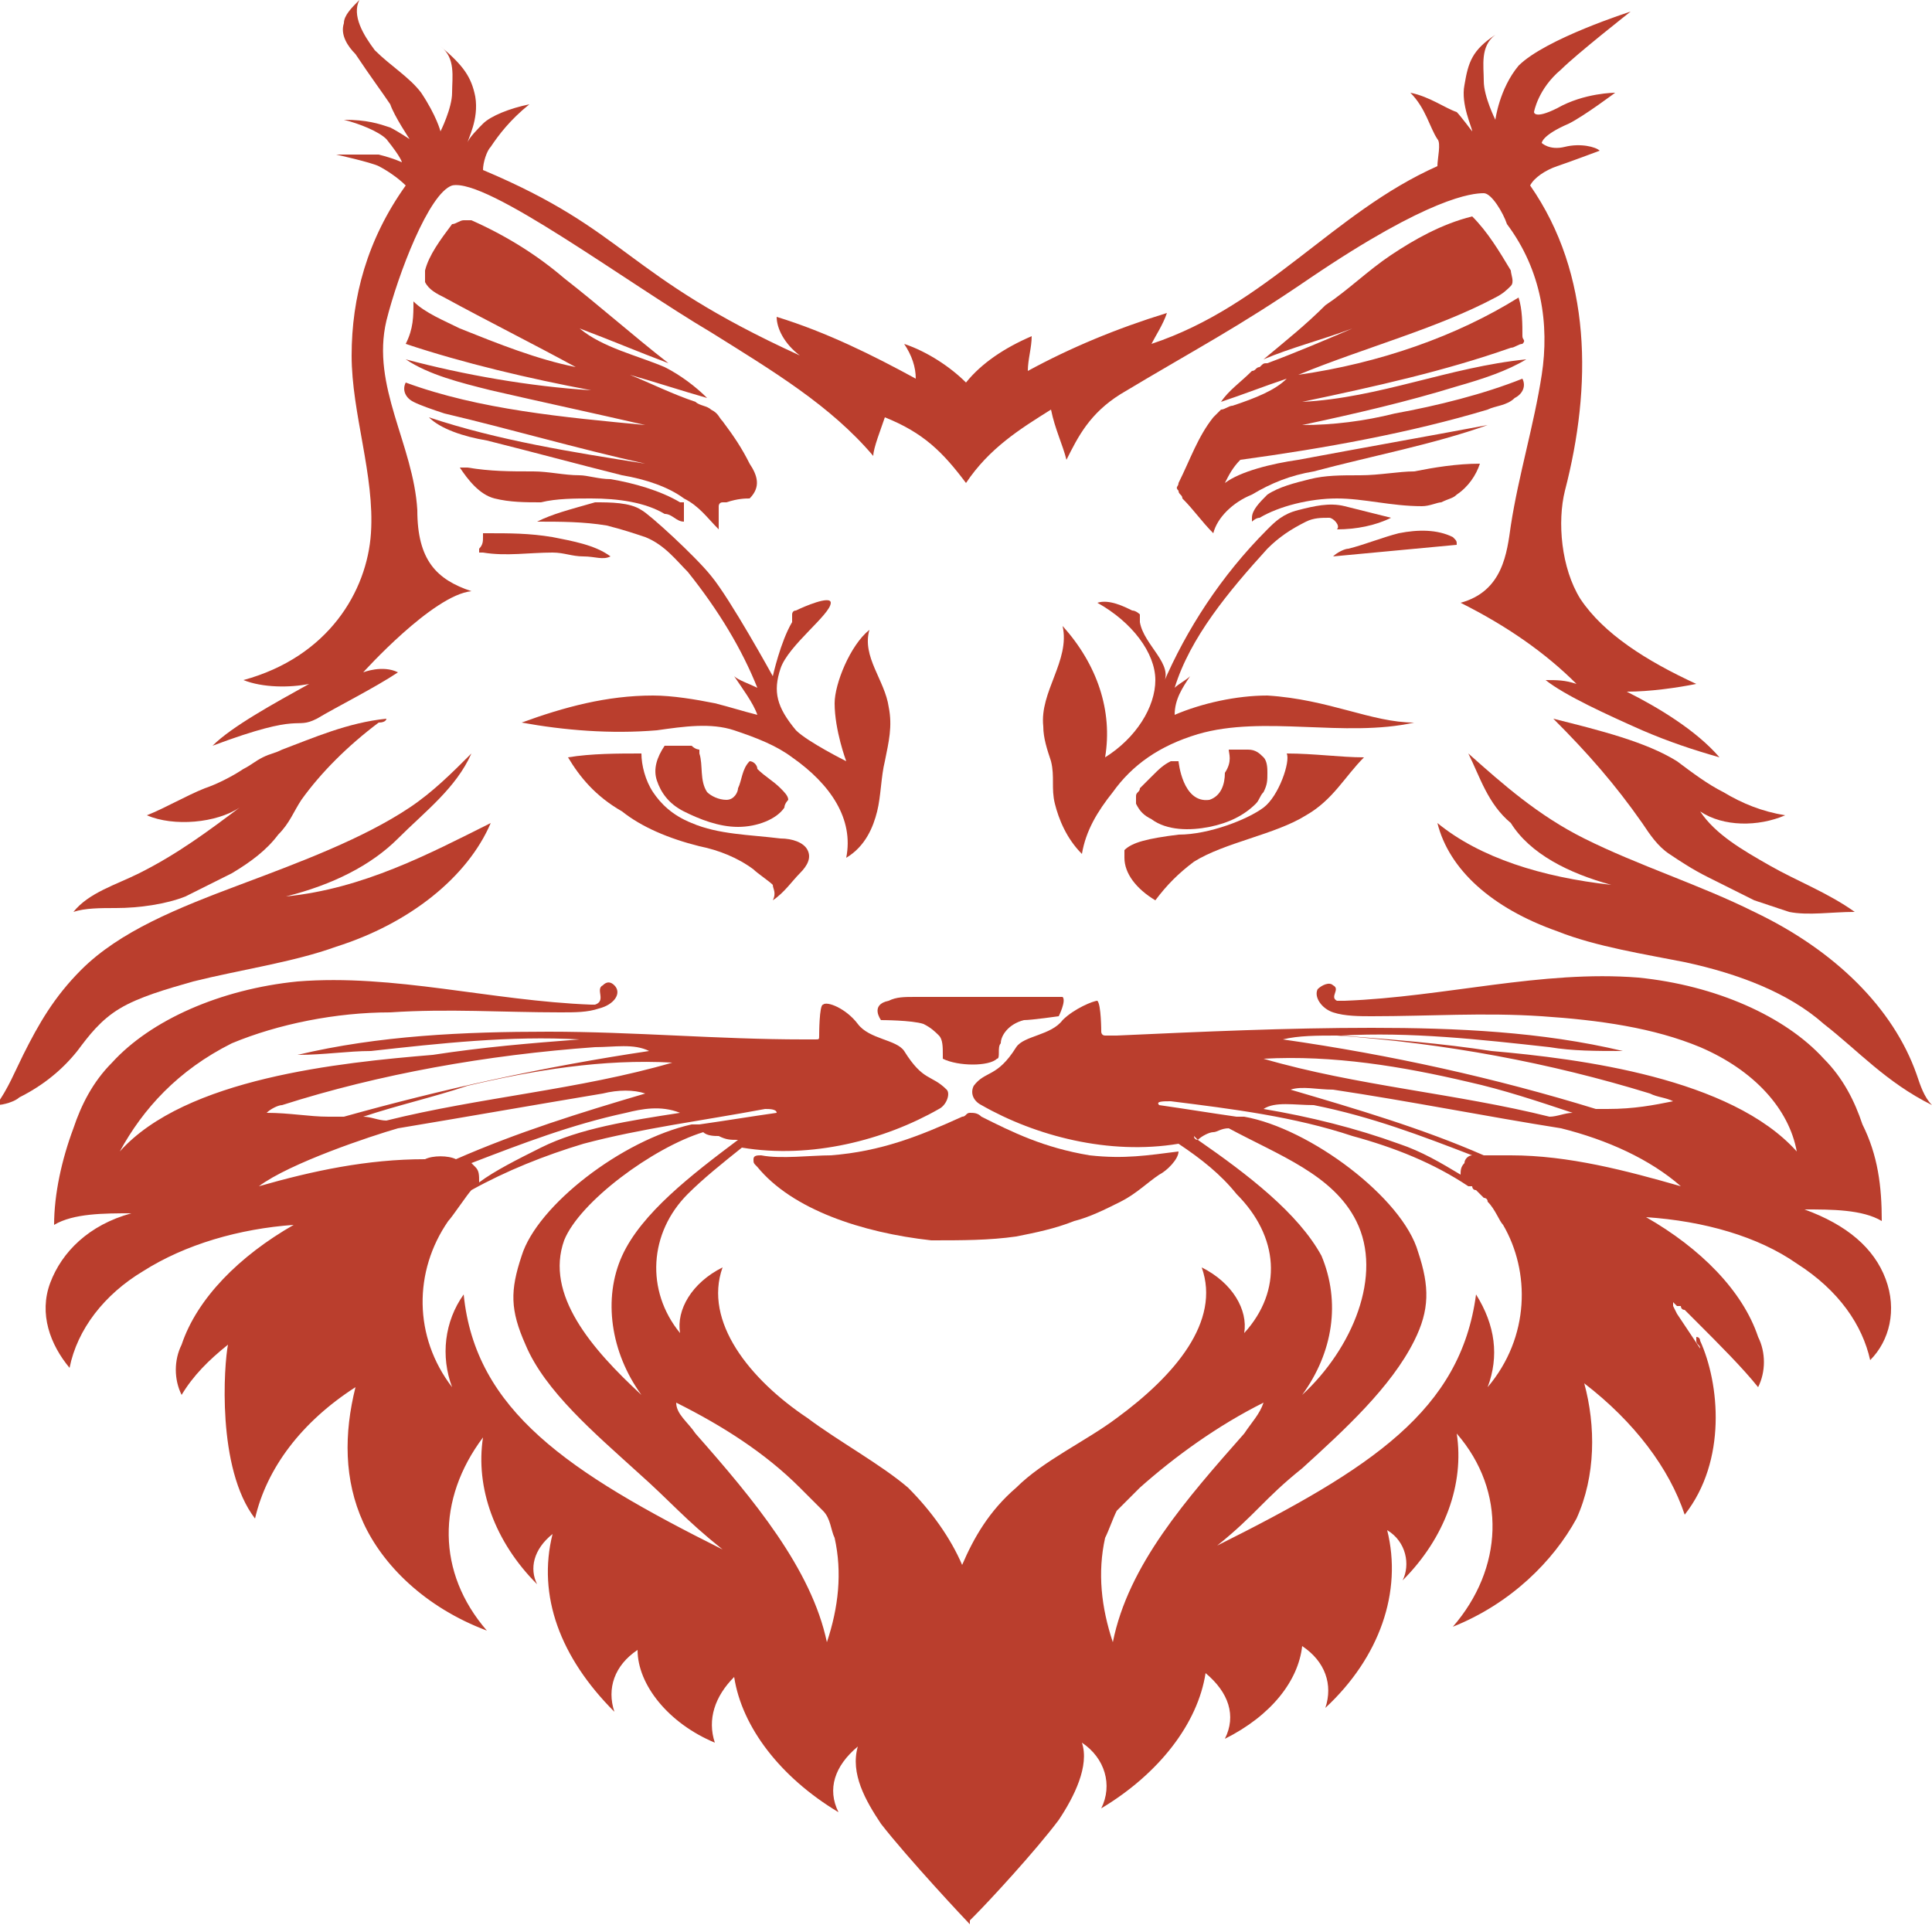 <?xml version="1.0" encoding="utf-8"?>
<!-- Generator: Adobe Illustrator 28.3.0, SVG Export Plug-In . SVG Version: 6.00 Build 0)  -->
<svg version="1.1" id="Layer_1" xmlns="http://www.w3.org/2000/svg" xmlns:xlink="http://www.w3.org/1999/xlink" x="0px" y="0px"
	 width="50px" height="50px" viewBox="0 0 50 50" style="enable-background:new 0 0 50 50;" xml:space="preserve">
<style type="text/css">
	.st0{fill:#BA3E2D;}
</style>
<g>
	<path class="st0" d="M19.7,29.9c0.5,0.1,1.3,0,1.8,0c1.3-0.1,2.3-0.5,3.4-1c0.1,0,0.1-0.1,0.2-0.1c0.1,0,0.2,0,0.3,0.1
		c0.8,0.4,1.6,0.8,2.8,1c0.9,0.1,1.5,0,2.3-0.1c0,0.2-0.3,0.5-0.5,0.6c-0.3,0.2-0.6,0.5-1,0.7c-0.4,0.2-0.8,0.4-1.2,0.5
		c-0.5,0.2-1,0.3-1.5,0.4c-0.7,0.1-1.4,0.1-2.2,0.1c-1.8-0.2-3.6-0.8-4.5-1.9c-0.1-0.1-0.1-0.1-0.1-0.2S19.6,29.9,19.7,29.9z"/>
	<path class="st0" d="M48.8,33.1c-0.3-0.8-1-1.4-2.1-1.8c0.7,0,1.5,0,2,0.3c0-0.9-0.1-1.7-0.5-2.5c-0.2-0.6-0.5-1.2-1-1.7
		c-1-1.1-2.8-1.9-4.8-2.1c-2.5-0.2-5,0.5-7.6,0.6c-0.1,0-0.2,0-0.2,0c-0.2-0.1,0.1-0.3-0.1-0.4c-0.1-0.1-0.3,0-0.4,0.1
		c-0.1,0.2,0.1,0.5,0.4,0.6c0.3,0.1,0.7,0.1,1,0.1c1.5,0,2.9-0.1,4.4,0c1.5,0.1,2.9,0.3,4.1,0.8c1.4,0.6,2.3,1.6,2.5,2.7
		c-1.7-1.9-5.6-2.4-7.9-2.6c-1.3-0.2-2.6-0.3-3.9-0.4c1.8-0.1,3.6,0.1,5.4,0.3c0.6,0.1,1.2,0.1,1.9,0.1c-2.1-0.5-4.3-0.6-6.5-0.6
		c-2.2,0-4.4,0.1-6.6,0.2c-0.1,0-0.2,0-0.3,0c-0.1,0-0.1-0.1-0.1-0.1c0,0,0-0.7-0.1-0.8c-0.1,0-0.6,0.2-0.9,0.5
		c-0.3,0.4-1,0.4-1.2,0.7c-0.5,0.8-0.8,0.6-1.1,1c-0.1,0.2,0,0.4,0.2,0.5c1.4,0.8,3.3,1.3,5.1,1c0.6,0.4,1.1,0.8,1.5,1.3
		c1.1,1.1,1.2,2.5,0.2,3.6c0.1-0.6-0.3-1.3-1.1-1.7c0.5,1.4-0.7,2.8-2.2,3.9c-0.8,0.6-1.9,1.1-2.6,1.8c-0.7,0.6-1.1,1.3-1.4,2
		c-0.3-0.7-0.8-1.4-1.4-2c-0.7-0.6-1.8-1.2-2.6-1.8c-1.5-1-2.7-2.5-2.2-3.9c-0.8,0.4-1.2,1.1-1.1,1.7c-0.9-1.1-0.8-2.6,0.2-3.6
		c0.4-0.4,0.9-0.8,1.4-1.2c0,0,0,0,0,0c1.8,0.3,3.7-0.2,5.1-1c0.2-0.1,0.3-0.4,0.2-0.5c-0.4-0.4-0.6-0.2-1.1-1
		c-0.2-0.3-0.9-0.3-1.2-0.7c-0.3-0.4-0.8-0.6-0.9-0.5c-0.1,0-0.1,0.8-0.1,0.8c0,0.1,0,0.1-0.1,0.1c-0.1,0-0.2,0-0.3,0
		c-2.2,0-4.4-0.2-6.6-0.2c-2.2,0-4.4,0.1-6.5,0.6c0.7,0,1.3-0.1,1.9-0.1c1.8-0.2,3.6-0.4,5.4-0.3c-1.3,0.1-2.5,0.2-3.8,0.4
		c-2.4,0.2-6.4,0.6-8.1,2.5C3.7,28.7,4.6,27.7,6,27c1.2-0.5,2.7-0.8,4.1-0.8c1.5-0.1,2.9,0,4.4,0c0.4,0,0.7,0,1-0.1
		c0.4-0.1,0.6-0.4,0.4-0.6c-0.1-0.1-0.2-0.1-0.3,0c-0.2,0.1,0.1,0.4-0.2,0.5c0,0-0.1,0-0.1,0c-2.6-0.1-5.1-0.8-7.6-0.6
		c-2,0.2-3.8,1-4.8,2.1c-0.5,0.5-0.8,1.1-1,1.7c-0.3,0.8-0.5,1.7-0.5,2.5c0.5-0.3,1.3-0.3,2-0.3c-1.1,0.3-1.8,1-2.1,1.8
		c-0.3,0.8,0,1.6,0.5,2.2c0.2-1,0.9-1.9,1.9-2.5c1.1-0.7,2.5-1.1,3.9-1.2c-1.4,0.8-2.5,1.9-2.9,3.1c-0.2,0.4-0.2,0.9,0,1.3
		c0.3-0.5,0.7-0.9,1.2-1.3c-0.1,0.5-0.3,3.2,0.7,4.5c0.3-1.3,1.2-2.5,2.6-3.4c-0.3,1.2-0.3,2.4,0.2,3.5c0.5,1.1,1.6,2.2,3.2,2.8
		c-1.3-1.5-1.3-3.4-0.1-5c-0.2,1.3,0.3,2.7,1.4,3.8c-0.2-0.4-0.1-0.9,0.4-1.3c-0.4,1.6,0.2,3.2,1.6,4.6c-0.2-0.6,0-1.2,0.6-1.6
		c0,0.9,0.8,1.9,2,2.4c-0.2-0.6,0-1.2,0.5-1.7c0.2,1.3,1.2,2.6,2.7,3.5c-0.3-0.6-0.1-1.2,0.5-1.7c-0.2,0.7,0.2,1.4,0.6,2
		c0.7,0.9,2.2,2.5,2.3,2.6c0,0,0-0.1,0-0.2c0,0.1,0,0.1,0,0.1c0,0,0,0,0.1-0.1v0c0,0,0,0,0,0c0.4-0.4,1.6-1.7,2.2-2.5
		c0.4-0.6,0.8-1.4,0.6-2c0.6,0.4,0.8,1.1,0.5,1.7c1.5-0.9,2.5-2.2,2.7-3.5c0.6,0.5,0.8,1.1,0.5,1.7c1.2-0.6,1.9-1.5,2-2.4
		c0.6,0.4,0.8,1,0.6,1.6c1.4-1.3,2-3,1.6-4.6c0.5,0.3,0.6,0.9,0.4,1.3c1.1-1.1,1.6-2.5,1.4-3.8c1.3,1.5,1.2,3.5-0.1,5
		c1.5-0.6,2.6-1.7,3.2-2.8c0.5-1.1,0.5-2.4,0.2-3.5c1.3,1,2.2,2.2,2.6,3.4c1.1-1.4,0.9-3.4,0.4-4.5c0,0,0-0.1-0.1-0.1c0,0,0,0,0,0.1
		c0,0.1,0.1,0.1,0.1,0.2L43.4,34l-0.1-0.2l0,0l0-0.1c0,0,0.1,0.1,0.1,0.1c0,0,0,0,0,0c0,0,0,0,0.1,0c0,0,0,0.1,0.1,0.1c0,0,0,0,0,0
		c0,0,0,0,0.1,0.1c0,0,0,0,0,0c0.1,0.1,0.1,0.1,0.2,0.2c0.6,0.6,1.2,1.2,1.6,1.7c0.2-0.4,0.2-0.9,0-1.3c-0.4-1.2-1.5-2.3-2.9-3.1
		c1.5,0.1,2.9,0.5,3.9,1.2c1.1,0.7,1.7,1.6,1.9,2.5C48.9,34.7,49.1,33.9,48.8,33.1z M16.1,32.5c-0.5,1.1-0.3,2.5,0.5,3.6
		c-1.3-1.2-2.5-2.6-2-4c0.4-1,2.3-2.4,3.6-2.8c0,0,0,0,0,0c0,0,0,0,0,0c0.1,0.1,0.3,0.1,0.4,0.1c0.2,0.1,0.3,0.1,0.5,0.1
		C17.9,30.4,16.6,31.4,16.1,32.5z M12.3,30.2c0,0-0.1-0.1-0.1-0.1c1.3-0.5,2.6-1,4-1.3c0.4-0.1,0.9-0.2,1.4,0
		C16.3,29,15,29.2,14,29.7c-0.6,0.3-1.2,0.6-1.6,0.9C12.4,30.4,12.4,30.3,12.3,30.2z M10,29c-0.2,0-0.4-0.1-0.6-0.1
		c0.9-0.3,1.8-0.5,2.7-0.8c1.7-0.4,3.5-0.7,5.3-0.6C15,28.2,12.4,28.4,10,29z M7.3,28.6c2.5-0.8,5.3-1.3,8.1-1.5
		c0.5,0,1-0.1,1.4,0.1c-2.7,0.4-5.4,1-7.9,1.7c-0.1,0-0.3,0-0.4,0c-0.5,0-1-0.1-1.6-0.1C7,28.7,7.2,28.6,7.3,28.6z M6.7,30.7
		c0.8-0.6,2.9-1.3,3.6-1.5c0,0,0,0,0,0c1.8-0.3,3.5-0.6,5.3-0.9c0.4-0.1,0.8-0.1,1.1,0c-1.7,0.5-3.3,1-4.9,1.7
		c-0.2-0.1-0.6-0.1-0.8,0C9.5,30,8.1,30.3,6.7,30.7z M12,33.5c-0.5,0.7-0.6,1.6-0.3,2.4c-1-1.3-1-3-0.1-4.3c0.1-0.1,0.5-0.7,0.6-0.8
		c0,0,0,0,0,0c0,0,0,0,0,0c0.9-0.5,1.9-0.9,2.9-1.2c1.5-0.4,3.1-0.6,4.7-0.9c0.1,0,0.3,0,0.3,0.1c-0.7,0.1-1.3,0.2-2,0.3
		c-0.1,0-0.1,0-0.2,0c0,0,0,0,0,0c-1.8,0.4-4,2.1-4.4,3.4c-0.3,0.9-0.3,1.4,0.1,2.3c0.5,1.2,1.8,2.3,2.9,3.3c0.9,0.8,1.2,1.2,2.2,2
		C14.7,38.1,12.3,36.5,12,33.5z M21.4,42.5c-0.4-1.9-1.9-3.7-3.4-5.4c-0.2-0.3-0.5-0.5-0.5-0.8c1.2,0.6,2.3,1.3,3.2,2.2
		c0.2,0.2,0.4,0.4,0.6,0.6c0.2,0.2,0.2,0.5,0.3,0.7C21.8,40.7,21.7,41.6,21.4,42.5z M34,28.6c1.5,0.3,2.8,0.8,4.1,1.3
		c-0.1,0-0.2,0.1-0.2,0.2c-0.1,0.1-0.1,0.2-0.1,0.3c-0.5-0.3-1-0.6-1.6-0.8c-1.1-0.4-2.3-0.7-3.5-0.9C33,28.5,33.5,28.6,34,28.6z
		 M32.7,27.4c1.8-0.1,3.6,0.2,5.3,0.6c0.9,0.2,1.8,0.5,2.7,0.8c-0.2,0-0.4,0.1-0.6,0.1C37.7,28.3,35.1,28.1,32.7,27.4z M31,29.5
		c0,0-0.1,0-0.1-0.1C31,29.5,31,29.5,31,29.5c0.1-0.1,0.3-0.2,0.4-0.2c0.1,0,0.2-0.1,0.4-0.1c1.3,0.7,2.7,1.2,3.3,2.4
		c0.7,1.4-0.1,3.3-1.4,4.5c0.8-1.1,1-2.4,0.5-3.6C33.6,31.4,32.3,30.4,31,29.5z M28.8,42.5c-0.3-0.9-0.4-1.8-0.2-2.7
		c0.1-0.2,0.2-0.5,0.3-0.7c0.2-0.2,0.4-0.4,0.6-0.6c0.9-0.8,2-1.6,3.2-2.2c-0.1,0.3-0.3,0.5-0.5,0.8C30.7,38.8,29.2,40.5,28.8,42.5z
		 M38.5,35.9c0.3-0.8,0.2-1.6-0.3-2.4c-0.4,3-2.7,4.5-6.7,6.5c1-0.8,1.2-1.2,2.2-2c1.1-1,2.3-2.1,2.9-3.3c0.4-0.8,0.4-1.4,0.1-2.3
		c-0.4-1.4-2.8-3.2-4.5-3.5c0,0-0.2,0-0.2,0c0,0,0,0,0,0c0,0,0,0,0,0c-0.7-0.1-1.3-0.2-2-0.3c-0.1-0.1,0.1-0.1,0.3-0.1
		c1.6,0.2,3.2,0.4,4.7,0.9c1.1,0.3,2.1,0.7,3,1.3c0,0,0,0,0.1,0c0,0,0,0.1,0.1,0.1c0,0,0.1,0.1,0.2,0.2c0,0,0.1,0,0.1,0.1
		c0.2,0.2,0.3,0.5,0.4,0.6C39.6,32.9,39.6,34.6,38.5,35.9z M39.1,29.9c-0.2,0-0.5,0-0.7,0c-1.6-0.7-3.3-1.2-5-1.7
		c0.3-0.1,0.7,0,1.1,0c2,0.3,4,0.7,5.9,1c1.2,0.3,2.3,0.8,3.1,1.5C42.1,30.3,40.6,29.9,39.1,29.9z M41.6,28.7c-0.1,0-0.2,0-0.3,0
		c-2.6-0.8-5.3-1.4-8.1-1.8c0.4-0.1,0.9-0.1,1.4-0.1c2.8,0.2,5.5,0.7,8.1,1.5c0.2,0.1,0.4,0.1,0.6,0.2
		C42.8,28.6,42.3,28.7,41.6,28.7z"/>
	<path class="st0" d="M40.2,18.6c0.9,0.9,1.6,1.7,2.3,2.7c0.2,0.3,0.4,0.6,0.7,0.8c0.3,0.2,0.6,0.4,1,0.6c0.4,0.2,0.8,0.4,1.2,0.6
		c0.3,0.1,0.6,0.2,0.9,0.3c0.5,0.1,1.1,0,1.7,0c-0.7-0.5-1.5-0.8-2.2-1.2S44.4,21.6,44,21c0.6,0.4,1.5,0.4,2.2,0.1
		c-0.6-0.1-1.1-0.3-1.6-0.6c-0.4-0.2-0.8-0.5-1.2-0.8C42.6,19.2,41.4,18.9,40.2,18.6z"/>
	<path class="st0" d="M38,19.5c0.9,0.8,1.8,1.6,3,2.2c1.4,0.7,3,1.2,4.4,1.9c2.1,1,3.6,2.5,4.2,4.2c0.1,0.3,0.2,0.6,0.4,0.8
		c-1.2-0.6-1.9-1.4-2.8-2.1c-0.9-0.8-2.2-1.3-3.6-1.6c-1-0.2-2.3-0.4-3.3-0.8c-1.7-0.6-2.8-1.6-3.1-2.8c1.1,0.9,2.7,1.4,4.5,1.6
		c-1.1-0.3-2.1-0.8-2.6-1.6C38.5,20.8,38.3,20.1,38,19.5z"/>
	<path class="st0" d="M26.7,25.8c-0.4,0-1.4,0-1.4,0s-1.2,0-1.6,0c-0.3,0-0.5,0-0.7,0.1c-0.5,0.1-0.2,0.5-0.2,0.5s0.8,0,1.1,0.1
		c0.2,0.1,0.3,0.2,0.4,0.3s0.1,0.3,0.1,0.5c0,0,0,0.1,0,0.1c0.4,0.2,1.2,0.2,1.4,0c0.1,0,0-0.3,0.1-0.4c0-0.2,0.2-0.5,0.6-0.6
		c0.2,0,0.9-0.1,0.9-0.1s0.2-0.4,0.1-0.5C27.3,25.8,26.9,25.8,26.7,25.8z"/>
	<path class="st0" d="M17.7,13.5c0-0.1,0-0.3,0-0.4c0,0,0-0.1,0-0.1c0,0,0,0-0.1,0c-0.5-0.3-1.2-0.5-1.8-0.6c-0.3,0-0.6-0.1-0.8-0.1
		c-0.4,0-0.8-0.1-1.2-0.1c-0.6,0-1.1,0-1.7-0.1c-0.1,0-0.2,0-0.2,0c0,0,0,0,0,0c0.2,0.3,0.5,0.7,0.9,0.8c0.4,0.1,0.8,0.1,1.2,0.1
		c0.4-0.1,0.9-0.1,1.3-0.1c0.7,0,1.4,0.1,1.9,0.4C17.4,13.3,17.5,13.5,17.7,13.5C17.7,13.5,17.7,13.5,17.7,13.5z"/>
	<path class="st0" d="M15.8,14.4c-0.4-0.3-1-0.4-1.5-0.5c-0.6-0.1-1.1-0.1-1.7-0.1c0,0-0.1,0-0.1,0c0,0,0,0.1,0,0.1
		c0,0.1,0,0.2-0.1,0.3c0,0,0,0,0,0.1c0,0,0.1,0,0.1,0c0.6,0.1,1.2,0,1.8,0c0.3,0,0.5,0.1,0.8,0.1S15.6,14.5,15.8,14.4z"/>
	<path class="st0" d="M10,18.6c-1,0.1-1.9,0.5-2.7,0.8c-0.2,0.1-0.3,0.1-0.5,0.2c-0.2,0.1-0.3,0.2-0.5,0.3c-0.3,0.2-0.7,0.4-1,0.5
		c-0.5,0.2-1,0.5-1.5,0.7c0.7,0.3,1.8,0.2,2.4-0.2c-0.8,0.6-1.6,1.2-2.6,1.7c-0.6,0.3-1.3,0.5-1.7,1c0.3-0.1,0.7-0.1,1.1-0.1
		c0.6,0,1.3-0.1,1.8-0.3c0.4-0.2,0.8-0.4,1.2-0.6c0.5-0.3,0.9-0.6,1.2-1c0.3-0.3,0.4-0.6,0.6-0.9c0.5-0.7,1.2-1.4,2-2
		C10,18.7,10,18.6,10,18.6z"/>
	<path class="st0" d="M12.2,19.5c-0.5,0.5-1,1-1.6,1.4c-1.2,0.8-2.8,1.4-4.4,2s-3.1,1.2-4.1,2.2c-0.7,0.7-1.1,1.4-1.5,2.2
		c-0.2,0.4-0.4,0.9-0.7,1.3c0.2,0,0.5-0.1,0.6-0.2c0.6-0.3,1.1-0.7,1.5-1.2c0.3-0.4,0.6-0.8,1.1-1.1c0.5-0.3,1.2-0.5,1.9-0.7
		c1.2-0.3,2.6-0.5,3.7-0.9c1.9-0.6,3.4-1.8,4-3.2c-1.6,0.8-3.3,1.7-5.3,1.9c1.2-0.3,2.2-0.8,2.9-1.5S11.8,20.4,12.2,19.5
		C12.3,19.6,12.2,19.5,12.2,19.5z"/>
	<path class="st0" d="M38.1,5.6c-0.8,0.2-1.5,0.6-2.1,1c-0.6,0.4-1.1,0.9-1.7,1.3c-0.5,0.5-1,0.9-1.6,1.4c0.7-0.3,1.5-0.5,2.3-0.8
		c-0.7,0.3-1.4,0.6-2.2,0.9c-0.1,0-0.1,0-0.2,0.1c-0.1,0-0.1,0.1-0.2,0.1c-0.3,0.3-0.6,0.5-0.8,0.8c0.6-0.2,1.1-0.4,1.7-0.6
		c-0.3,0.3-0.8,0.5-1.4,0.7c-0.1,0-0.2,0.1-0.3,0.1c-0.1,0.1-0.1,0.1-0.2,0.2c-0.4,0.5-0.6,1.1-0.9,1.7c0,0.1-0.1,0.1,0,0.2
		c0,0.1,0.1,0.1,0.1,0.2c0.3,0.3,0.5,0.6,0.8,0.9c0.1-0.4,0.5-0.8,1-1c0.5-0.3,1-0.5,1.6-0.6c1.5-0.4,3.1-0.7,4.5-1.2
		c-1.6,0.3-3.3,0.6-4.9,0.9c-0.7,0.1-1.5,0.3-1.9,0.6c0.1-0.2,0.2-0.4,0.4-0.6c2.2-0.3,4.4-0.7,6.4-1.3c0.2-0.1,0.5-0.1,0.7-0.3
		c0.2-0.1,0.3-0.3,0.2-0.5c-1,0.4-2.2,0.7-3.3,0.9c-0.8,0.2-1.6,0.3-2.4,0.3c1.4-0.3,2.7-0.6,4-1c0.7-0.2,1.3-0.4,1.8-0.7
		c-2,0.2-3.8,1-5.8,1.1c1.9-0.4,3.7-0.8,5.4-1.4c0.1,0,0.2-0.1,0.3-0.1c0.1-0.1,0-0.1,0-0.2c0-0.3,0-0.7-0.1-1c-1.6,1-3.6,1.7-5.7,2
		c1.7-0.7,3.6-1.2,5.1-2c0.2-0.1,0.3-0.2,0.4-0.3c0.1-0.1,0-0.3,0-0.4C38.8,6.5,38.5,6,38.1,5.6z"/>
	<path class="st0" d="M38.3,12c-0.1,0.3-0.3,0.6-0.6,0.8c-0.1,0.1-0.2,0.1-0.4,0.2c-0.1,0-0.3,0.1-0.5,0.1c-0.8,0-1.5-0.2-2.2-0.2
		c-0.7,0-1.5,0.2-2,0.5c-0.1,0-0.2,0.1-0.2,0.1c0,0,0,0,0-0.1c0-0.2,0.2-0.4,0.4-0.6c0.3-0.2,0.7-0.3,1.1-0.4
		c0.4-0.1,0.8-0.1,1.3-0.1c0.5,0,1-0.1,1.4-0.1C37.1,12.1,37.7,12,38.3,12z"/>
	<path class="st0" d="M38.1,18.9"/>
	<path class="st0" d="M37.6,13.9c0.1,0.1,0.1,0.1,0.1,0.2c0,0,0,0,0,0c0,0,0,0,0,0c-1.1,0.1-2.1,0.2-3.2,0.3
		c0.1-0.1,0.3-0.2,0.4-0.2c0.4-0.1,0.9-0.3,1.3-0.4C36.7,13.7,37.2,13.7,37.6,13.9z"/>
	<path class="st0" d="M36.6,18.7c-1.8,0.4-3.9-0.2-5.6,0.3c-1,0.3-1.7,0.8-2.2,1.5c-0.4,0.5-0.7,1-0.8,1.6c-0.4-0.4-0.6-0.9-0.7-1.3
		c-0.1-0.4,0-0.7-0.1-1.1c-0.1-0.3-0.2-0.6-0.2-0.9c-0.1-0.9,0.7-1.7,0.5-2.6c0.9,1,1.3,2.2,1.1,3.4c0.8-0.5,1.3-1.3,1.3-2
		c0-0.7-0.6-1.5-1.5-2c0.3-0.1,0.7,0.1,0.9,0.2c0.1,0,0.2,0.1,0.2,0.1c0,0.1,0,0.1,0,0.2c0.1,0.6,0.9,1.1,0.6,1.6
		c0.6-1.4,1.5-2.8,2.7-4c0.2-0.2,0.4-0.4,0.8-0.5c0.4-0.1,0.8-0.2,1.2-0.1c0.4,0.1,0.8,0.2,1.2,0.3c-0.4,0.2-0.9,0.3-1.4,0.3
		c0.1-0.1-0.1-0.3-0.2-0.3c-0.2,0-0.4,0-0.6,0.1c-0.4,0.2-0.7,0.4-1,0.7c-1,1.1-2,2.3-2.4,3.6c0.1-0.1,0.3-0.2,0.4-0.3
		c-0.2,0.3-0.4,0.6-0.4,1c0.7-0.3,1.6-0.5,2.4-0.5C34.4,18.1,35.5,18.7,36.6,18.7z"/>
	<path class="st0" d="M31.8,19.4c0.2,0,0.3,0,0.5,0c0.2,0,0.3,0.1,0.4,0.2c0.1,0.1,0.1,0.3,0.1,0.4c0,0.2,0,0.3-0.1,0.5
		c-0.1,0.1-0.1,0.2-0.2,0.3c-0.3,0.3-0.7,0.5-1.2,0.6c-0.5,0.1-1.1,0.1-1.5-0.2c-0.2-0.1-0.3-0.2-0.4-0.4c0-0.1,0-0.1,0-0.2
		c0-0.1,0.1-0.1,0.1-0.2c0.1-0.1,0.2-0.2,0.3-0.3c0.2-0.2,0.3-0.3,0.5-0.4c0,0,0.1,0,0.2,0c0,0,0.1,1.1,0.8,1
		c0.3-0.1,0.4-0.4,0.4-0.7C31.9,19.7,31.8,19.5,31.8,19.4z"/>
	<path class="st0" d="M33.3,19.5c0.7,0,1.4,0.1,2,0.1c-0.5,0.5-0.8,1.1-1.5,1.5c-0.8,0.5-2.1,0.7-2.9,1.2c-0.4,0.3-0.7,0.6-1,1
		c-0.5-0.3-0.8-0.7-0.8-1.1c0-0.1,0-0.1,0-0.2c0.2-0.2,0.6-0.3,1.4-0.4c0.8,0,1.8-0.4,2.2-0.7C33.1,20.6,33.4,19.7,33.3,19.5z"/>
	<path class="st0" d="M44.5,19.6c-0.7-0.2-1.3-0.4-2-0.7c-0.9-0.4-2-0.9-2.5-1.3c0.3,0,0.5,0,0.8,0.1c-0.8-0.8-1.8-1.5-3-2.1
		c1.1-0.3,1.2-1.3,1.3-2c0.2-1.3,0.6-2.6,0.8-3.9c0.2-1.3,0-2.7-0.9-3.9C38.9,5.5,38.6,5,38.4,5c-0.3,0-1.4,0.1-4.5,2.2
		C32,8.5,31,9,29,10.2c-0.8,0.5-1.1,1.1-1.4,1.7c-0.1-0.4-0.3-0.8-0.4-1.3c-0.8,0.5-1.6,1-2.2,1.9c-0.6-0.8-1.1-1.3-2.1-1.7
		c-0.1,0.3-0.3,0.8-0.3,1c-1.1-1.3-2.6-2.2-4.2-3.2c-2.2-1.3-5.8-4-6.7-3.8c-0.6,0.2-1.4,2.3-1.7,3.5c-0.4,1.7,0.7,3.2,0.8,4.9
		c0,1.3,0.5,1.8,1.4,2.1c-1,0.1-2.8,2.1-2.8,2.1s0.5-0.2,0.9,0c-0.6,0.4-1.6,0.9-2.1,1.2c-0.6,0.3-0.3-0.2-2.7,0.7
		C6,18.8,7.1,18.2,8,17.7c-0.5,0.1-1.2,0.1-1.7-0.1c2.2-0.6,3.2-2.3,3.3-3.8c0.1-1.5-0.5-3.1-0.5-4.6c0-1.5,0.4-3,1.4-4.4
		c-0.2-0.2-0.5-0.4-0.7-0.5C9.6,4.2,8.7,4,8.7,4C8.8,4,9.4,4,9.8,4c0.4,0.1,0.6,0.2,0.6,0.2s0-0.1-0.4-0.6C9.8,3.4,9.3,3.2,8.9,3.1
		c0.6,0,0.9,0.1,1.2,0.2c0.2,0.1,0.5,0.3,0.5,0.3c0,0-0.4-0.6-0.5-0.9C9.9,2.4,9.6,2,9.2,1.4C9,1.2,8.8,0.9,8.9,0.6
		c0-0.2,0.2-0.4,0.4-0.6C9.1,0.4,9.4,0.9,9.7,1.3c0.4,0.4,0.9,0.7,1.2,1.1c0.4,0.6,0.5,1,0.5,1s0.3-0.6,0.3-1c0-0.4,0.1-0.9-0.3-1.2
		C12,1.7,12.2,2,12.3,2.5c0.1,0.6-0.2,1.1-0.2,1.2c0-0.1,0.3-0.4,0.4-0.5c0.2-0.2,0.7-0.4,1.2-0.5c-0.5,0.4-0.8,0.8-1,1.1
		c-0.1,0.1-0.2,0.4-0.2,0.6c3.8,1.6,3.6,2.7,8.2,4.8c-0.4-0.3-0.6-0.7-0.6-1c1.3,0.4,2.5,1,3.6,1.6c0-0.3-0.1-0.6-0.3-0.9
		C24,9.1,24.6,9.5,25,9.9c0.4-0.5,1-0.9,1.7-1.2c0,0.3-0.1,0.6-0.1,0.9c1.1-0.6,2.3-1.1,3.6-1.5c-0.1,0.3-0.3,0.6-0.4,0.8
		c3-1,4.7-3.4,7.4-4.6c0-0.2,0.1-0.6,0-0.7c-0.2-0.3-0.3-0.8-0.7-1.2c0.5,0.1,0.9,0.4,1.2,0.5c0.1,0.1,0.4,0.5,0.4,0.5
		c0-0.1-0.3-0.7-0.2-1.2c0.1-0.6,0.2-0.9,0.8-1.3c-0.4,0.3-0.3,0.8-0.3,1.2c0,0.4,0.3,1,0.3,1s0.1-0.8,0.6-1.4
		c0.7-0.7,2.9-1.4,2.9-1.4c0,0-1.4,1.1-1.8,1.5c-0.6,0.5-0.7,1.1-0.7,1.1s0,0.2,0.6-0.1c0.7-0.4,1.5-0.4,1.5-0.4s-0.8,0.6-1.2,0.8
		c-0.7,0.3-0.7,0.5-0.7,0.5s0.2,0.2,0.6,0.1c0.4-0.1,0.8,0,0.9,0.1c0,0-0.8,0.3-1.1,0.4c-0.3,0.1-0.6,0.3-0.7,0.5
		c1.6,2.3,1.6,5.2,0.9,7.9c-0.2,0.8-0.1,2,0.4,2.8c0.6,0.9,1.7,1.6,3,2.2c-0.5,0.1-1.2,0.2-1.8,0.2C42.9,18.3,43.9,18.9,44.5,19.6z"
		/>
	<path class="st0" d="M19.4,19.7c-0.2,0.2-0.2,0.5-0.3,0.7c0,0.1-0.1,0.3-0.3,0.3c-0.2,0-0.4-0.1-0.5-0.2c-0.2-0.3-0.1-0.7-0.2-1
		c0,0,0-0.1,0-0.1c0,0-0.1,0-0.2-0.1c-0.2,0-0.3,0-0.5,0c0,0-0.1,0-0.1,0c0,0,0,0-0.1,0c-0.2,0.3-0.3,0.6-0.2,0.9
		c0.1,0.3,0.3,0.6,0.7,0.8c0.4,0.2,0.9,0.4,1.4,0.4c0.5,0,1-0.2,1.2-0.5c0-0.1,0.1-0.2,0.1-0.2c0-0.1-0.1-0.2-0.2-0.3
		c-0.2-0.2-0.4-0.3-0.6-0.5C19.6,19.8,19.5,19.7,19.4,19.7z"/>
	<path class="st0" d="M14.7,19.6c0.6-0.1,1.3-0.1,1.9-0.1c0,0.3,0.1,0.7,0.3,1c0.2,0.3,0.5,0.6,1,0.8c0.7,0.3,1.5,0.3,2.3,0.4
		c0.3,0,0.6,0.1,0.7,0.3c0.1,0.2,0,0.4-0.2,0.6c-0.2,0.2-0.4,0.5-0.7,0.7C20.1,23.1,20,23,20,22.9c-0.1-0.1-0.4-0.3-0.5-0.4
		c-0.4-0.3-0.9-0.5-1.4-0.6c-0.8-0.2-1.5-0.5-2-0.9C15.4,20.6,15,20.1,14.7,19.6z"/>
	<path class="st0" d="M13.9,13.5c0.6,0,1.2,0,1.8,0.1c0.4,0.1,0.7,0.2,1,0.3c0.5,0.2,0.8,0.6,1.1,0.9c0.8,1,1.4,2,1.8,3
		c-0.2-0.1-0.5-0.2-0.6-0.3c0.2,0.3,0.5,0.7,0.6,1c-0.4-0.1-0.7-0.2-1.1-0.3c-0.5-0.1-1.1-0.2-1.6-0.2c-1.2,0-2.3,0.3-3.4,0.7
		c1.1,0.2,2.3,0.3,3.5,0.2c0.7-0.1,1.4-0.2,2,0c0.6,0.2,1.1,0.4,1.5,0.7c1,0.7,1.6,1.6,1.4,2.6c0.5-0.3,0.7-0.8,0.8-1.2
		c0.1-0.4,0.1-0.9,0.2-1.3c0.1-0.5,0.2-0.9,0.1-1.4c-0.1-0.7-0.7-1.3-0.5-2c-0.5,0.4-0.9,1.4-0.9,1.9c0,0.7,0.3,1.5,0.3,1.5
		s-1-0.5-1.3-0.8c-0.5-0.6-0.6-1-0.4-1.6c0.2-0.6,1.3-1.4,1.3-1.7c0-0.2-0.7,0.1-0.9,0.2c-0.1,0-0.1,0.1-0.1,0.1c0,0.1,0,0.1,0,0.2
		c-0.3,0.5-0.5,1.4-0.5,1.4s-1.1-2-1.6-2.6c-0.4-0.5-1.6-1.6-1.8-1.7c-0.3-0.2-0.8-0.2-1.2-0.2C14.7,13.2,14.3,13.3,13.9,13.5z"/>
	<path class="st0" d="M19.4,12.9c0.3-0.3,0.2-0.6,0-0.9c-0.2-0.4-0.4-0.7-0.7-1.1c-0.1-0.1-0.1-0.2-0.3-0.3
		c-0.1-0.1-0.3-0.1-0.4-0.2c-0.6-0.2-1.2-0.5-1.7-0.7c0.7,0.2,1.3,0.4,2,0.6C18,10,17.6,9.7,17.2,9.5c-0.7-0.3-1.6-0.5-2.2-1
		c0.8,0.3,1.5,0.6,2.3,0.9c-0.9-0.7-1.8-1.5-2.7-2.2c-0.7-0.6-1.5-1.1-2.4-1.5c-0.1,0-0.1,0-0.2,0c-0.1,0-0.2,0.1-0.3,0.1
		c-0.3,0.4-0.6,0.8-0.7,1.2c0,0.1,0,0.2,0,0.3c0.1,0.2,0.3,0.3,0.5,0.4c1.1,0.6,2.3,1.2,3.4,1.8c-1-0.2-2-0.6-3-1
		c-0.4-0.2-0.9-0.4-1.2-0.7c0,0.4,0,0.7-0.2,1.1c1.5,0.5,3.2,0.9,4.8,1.2c-1.6-0.1-3.3-0.4-4.8-0.8c0.6,0.4,1.4,0.6,2.2,0.8
		c1.3,0.3,2.7,0.6,4,0.9c-2.1-0.2-4.3-0.4-6.2-1.1c-0.1,0.2,0,0.4,0.2,0.5c0.2,0.1,0.5,0.2,0.8,0.3c1.7,0.4,3.4,0.9,5.2,1.3
		c-1.9-0.3-3.8-0.6-5.6-1.2c0.3,0.3,0.9,0.5,1.5,0.6c1.2,0.3,2.3,0.6,3.5,0.9c0.6,0.1,1.2,0.3,1.6,0.6c0.4,0.2,0.6,0.5,0.9,0.8
		c0-0.2,0-0.4,0-0.6c0,0,0-0.1,0.1-0.1c0,0,0.1,0,0.1,0C19.1,12.9,19.3,12.9,19.4,12.9z"/>
</g>
</svg>

